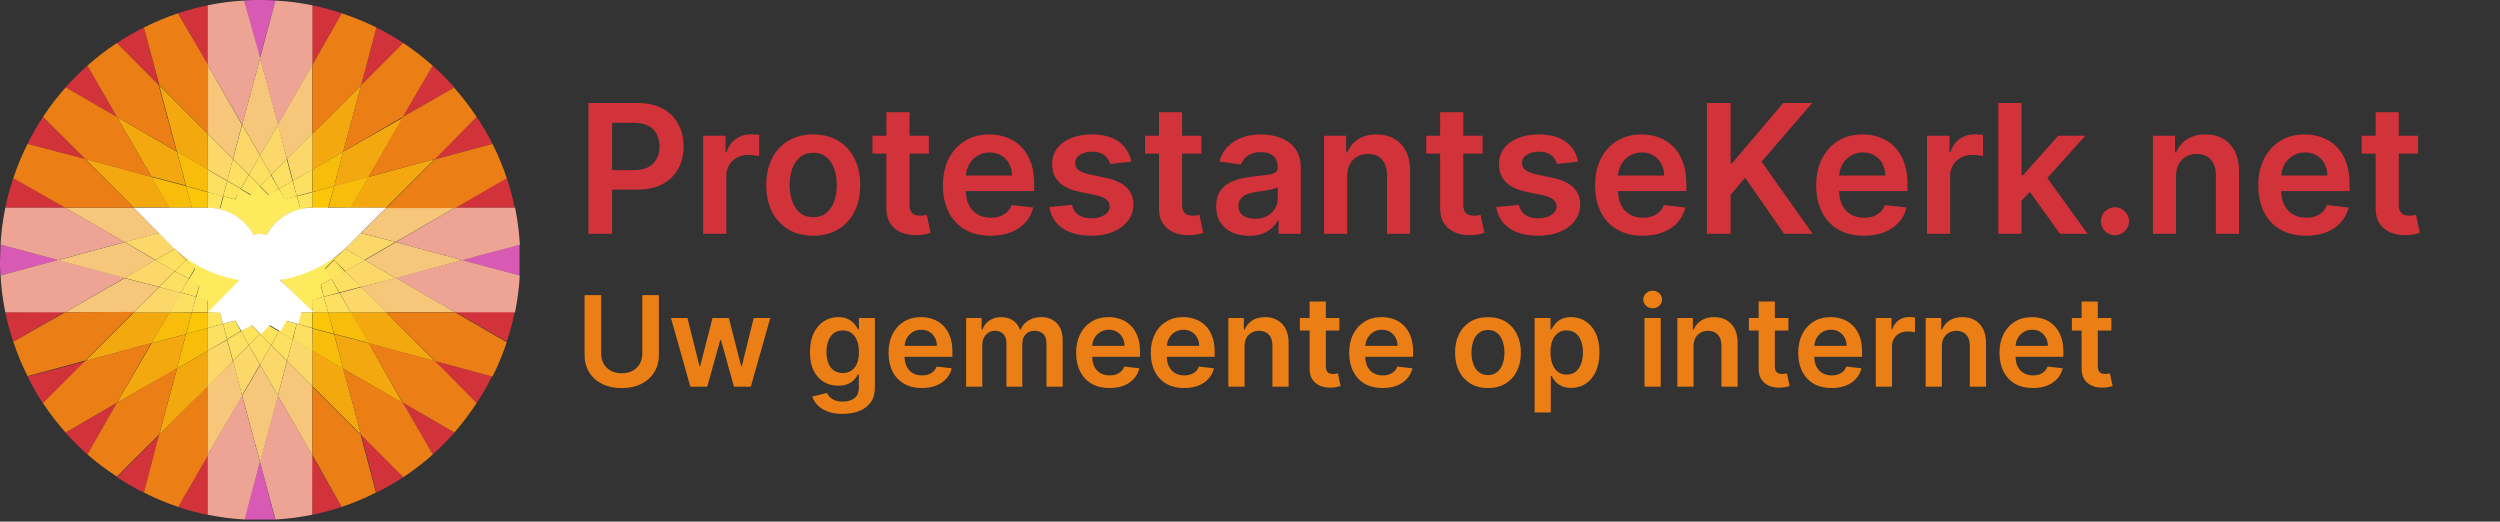 <svg width="278" height="58" viewBox="0 0 278 58" fill="none" xmlns="http://www.w3.org/2000/svg">
<rect x="0" y="0" width="278" height="58" fill="#333333" stroke="none"/>
<path d="M23.1 7.23V0.59C21.977 0.82 20.868 1.118 19.78 1.48L23.1 7.23ZM34.73 57.24C35.836 57.015 36.928 56.724 38 56.37L34.68 50.62L34.73 57.24ZM41.86 54.77C42.894 54.258 43.895 53.683 44.86 53.05L40.16 48.37L41.86 54.77ZM16 3.06C14.967 3.573 13.965 4.147 13 4.78L17.69 9.47L16 3.06ZM48.11 50.53C48.968 49.769 49.779 48.958 50.54 48.1L44.8 44.78L48.11 50.53ZM9.72 7.3C8.863 8.061 8.051 8.873 7.29 9.73L13 13L9.72 7.3ZM53 44.83C53.633 43.866 54.208 42.864 54.72 41.83L48.31 40.14L53 44.83ZM4.78 13C4.147 13.965 3.573 14.966 3.06 16L9.47 17.72L4.78 13ZM56.35 38C56.713 36.912 57.01 35.803 57.24 34.68H50.6L56.35 38ZM1.48 19.78C1.117 20.868 0.82 21.977 0.59 23.1H7.23L1.48 19.78ZM0.59 34.73C0.821 35.837 1.118 36.929 1.48 38L7.23 34.68L0.59 34.73ZM57.24 23.1C57.01 21.977 56.712 20.868 56.35 19.78L50.6 23.1H57.24ZM3.06 41.86C3.574 42.893 4.148 43.895 4.78 44.86L9.47 40.17L3.06 41.86ZM54.77 16C54.241 14.965 53.65 13.963 53 13L48.31 17.72L54.77 16ZM7.29 48.11C8.051 48.967 8.863 49.779 9.72 50.54L13 44.8L7.29 48.11ZM50.53 9.72C49.769 8.863 48.957 8.051 48.1 7.29L44.78 13L50.53 9.72ZM16 54.77L17.72 48.37L13 53.06C13.965 53.693 14.966 54.267 16 54.78M41.86 3.06L40.16 9.47L44.85 4.78C43.885 4.147 42.883 3.573 41.85 3.06M23.1 57.24V50.6L19.78 56.37C20.868 56.733 21.976 57.03 23.1 57.26M34.73 0.59V7.23L38 1.48C36.929 1.119 35.837 0.822 34.73 0.59Z" fill="#D2323A"/>
<path d="M34.73 42.94L40.16 48.37L38.16 40.97L34.73 38.97V42.94ZM19.67 16.87L23.1 18.87V14.87L17.69 9.47L19.67 16.87Z" fill="#F2A80E"/>
<path d="M38.16 41L44.79 44.83L41 38.16L37.17 37.16L38.16 41ZM16.87 19.67L9.47 17.67L14.88 23.08H18.88L16.87 19.67ZM19.67 16.87L13 13L16.83 19.63L20.66 20.63L19.67 16.87Z" fill="#F2A80E"/>
<path d="M42.94 34.73H38.94L40.94 38.16L48.34 40.16L42.94 34.73ZM42.94 23.1L48.36 17.68L40.96 19.68L38.96 23.11L42.94 23.1ZM16.87 38.16L13 44.79L19.67 41L20.67 37.17L16.87 38.16ZM14.89 34.73L9.47 40.15L16.87 38.15L18.87 34.72L14.89 34.73Z" fill="#F2A80E"/>
<path d="M38.16 16.87L37.16 20.7L40.99 19.7L44.82 13.07L38.16 16.87Z" fill="#F2A80E"/>
<path d="M34.73 14.88V18.88L38.16 16.88L40.16 9.48L34.73 14.88ZM17.69 48.37L23.11 43V39L19.68 41L17.69 48.37Z" fill="#F2A80E"/>
<path d="M34.73 39L38.16 41L37.16 37.17L34.75 36.53L34.73 39ZM20.7 20.7L23.11 21.35V18.85L19.68 16.85L20.7 20.7ZM39 34.73H36.49L37.16 37.13L40.99 38.13L39 34.73ZM18.85 23.1H21.34L20.69 20.69L16.86 19.69L18.85 23.1ZM18.85 34.73L16.85 38.16L20.68 37.16L21.33 34.75L18.85 34.73ZM39 23.1L41 19.67L37.17 20.67L36.53 23.08L39 23.1ZM19.67 41L23.1 39V36.49L20.69 37.13L19.67 41ZM38.16 16.87L34.73 18.87V21.37L37.16 20.69L38.16 16.87Z" fill="#F8BC0A"/>
<path d="M34.73 34.73V36.49L37.14 37.13L36.5 34.72L34.73 34.73ZM21.34 23.1H23.1V21.37L20.69 20.72L21.34 23.1ZM20.7 37.13L23.11 36.49V34.73H21.34L20.7 37.13ZM37.16 20.69L34.73 21.37V23.13H36.49L37.16 20.69Z" fill="#FBC508"/>
<path d="M27.16 57.77H30.6L28.91 51.37L27.16 57.77ZM57.77 27.2L51.36 28.92L57.77 30.64V27.2ZM0 28.91C0 29.49 0 30.06 0.05 30.63L6.46 28.91L0.06 27.2C0.06 27.77 0.01 28.34 0.01 28.92M27.16 0.06L28.88 6.47L30.63 0.06C30.063 0.02 29.49 0 28.91 0C28.33 0 27.76 0 27.19 0.05" fill="#D95AB4"/>
<path d="M28.91 51.37L30.63 57.77C32.004 57.691 33.371 57.514 34.72 57.24V50.6L30.9 44L28.91 51.37ZM44 30.9L50.63 34.73H57.27C57.543 33.381 57.72 32.014 57.8 30.64L51.39 28.92L44 30.9Z" fill="#EDA495"/>
<path d="M57.24 23.1H50.6L44 26.93L51.4 28.93L57.81 27.21C57.731 25.832 57.554 24.462 57.28 23.11M7.23 23.1H0.59C0.316 24.452 0.139 25.822 0.06 27.2L6.46 28.92L13.86 26.92L7.23 23.1Z" fill="#EDA495"/>
<path d="M0.06 30.63C0.139 32.008 0.316 33.378 0.59 34.73H7.23L13.86 30.9L6.46 28.9L0.06 30.63ZM23.1 50.6V57.24C24.452 57.514 25.822 57.691 27.2 57.77L28.91 51.37L26.91 43.97L23.1 50.6ZM23.1 0.59V7.23L26.93 13.86L28.93 6.46L27.16 0.06C25.782 0.138 24.412 0.315 23.06 0.59" fill="#EDA495"/>
<path d="M28.91 6.46L30.91 13.86L34.74 7.23V0.59C33.385 0.315 32.011 0.138 30.63 0.06L28.91 6.46Z" fill="#EDA495"/>
<path d="M30.9 44L34.73 50.63V42.94L31.93 40.14L30.9 44ZM40.16 31.92L42.96 34.72H50.62L44 30.89L40.16 31.92Z" fill="#F6C67A"/>
<path d="M44 26.93L40.57 28.93L44 30.93L51.4 28.93L44 26.93ZM42.94 23.1L40.16 25.91L43.99 26.91L50.62 23.08L42.94 23.1ZM14.89 23.1H7.23L13.86 26.93L17.69 25.93L14.89 23.1ZM13.86 26.93L6.46 28.93L13.86 30.93L17.29 28.93L13.86 26.93Z" fill="#F6C67A"/>
<path d="M7.23 34.73H14.89L17.69 31.93L13.86 30.93L7.23 34.73ZM26.93 44L28.93 51.4L30.93 44L28.93 40.57L26.93 44ZM23.1 42.94V50.6L26.93 44L25.93 40.17L23.1 42.94ZM23.1 14.88L25.9 17.68L26.9 13.85L23.1 7.23V14.88ZM26.93 13.86L28.93 17.29L30.93 13.86L28.93 6.46L26.93 13.86Z" fill="#F6C67A"/>
<path d="M31.92 17.69L34.72 14.89V7.23L30.89 13.86L31.92 17.69Z" fill="#F6C67A"/>
<path d="M31.92 40.14L34.72 42.94V38.94L32.56 37.69L31.92 40.14ZM39 34.73H43L40.18 31.92L37.77 32.57L39 34.73ZM38.36 27.66L40.53 28.91L43.96 26.91L40.13 25.91M40.54 28.91L38.38 30.15L40.16 31.92L43.99 30.92L40.54 28.91ZM17.69 25.91L13.86 26.91L17.3 28.91L19.47 27.66M17.29 28.91L13.86 30.91L17.69 31.91L19.45 30.15L17.29 28.91ZM14.89 34.73H18.89L20.14 32.57L17.73 31.92L14.89 34.73ZM28.91 40.54L30.91 43.97L31.91 40.14L30.16 38.37L28.91 40.54ZM25.91 40.14L26.91 43.97L28.91 40.54L27.67 38.37L25.91 40.14ZM23.1 39V43L25.9 40.2L25.25 37.79L23.1 39ZM23.1 18.85L25.26 20.1L25.91 17.69L23.11 14.89L23.1 18.85ZM25.91 17.69L27.67 19.45L28.92 17.29L26.92 13.86L25.91 17.69Z" fill="#FCD76A"/>
<path d="M28.91 17.29L30.16 19.45L31.92 17.69L30.92 13.86L28.91 17.29ZM32.57 20.1L34.73 18.85V14.85L31.93 17.65L32.57 20.1Z" fill="#FCD76A"/>
<path d="M32.57 37.73L34.73 39V36.49L33 36L32.57 37.73ZM36.49 34.73H39L37.75 32.57L36 33L36.49 34.73ZM38.38 30.16L36.85 31L37.73 32.53L40.16 31.88L38.38 30.16ZM38.38 27.67L37.16 28.91L38.41 30.16L40.57 28.91L38.38 27.67ZM19.45 27.67L17.29 28.92L19.45 30.17L20.7 28.92L19.45 27.67Z" fill="#FDE061"/>
<path d="M19.45 30.16L17.69 31.92L20.1 32.57L21 31L19.45 30.16Z" fill="#FDE061"/>
<path d="M18.85 34.73H21.34L21.8 33L20.1 32.54L18.85 34.73ZM30.16 38.37L31.92 40.13L32.56 37.72L31 36.84L30.16 38.37ZM27.67 38.37L28.92 40.53L30.16 38.37L28.91 37.12L27.67 38.37ZM25.26 37.73L25.91 40.14L27.67 38.37L26.79 36.84L25.26 37.73ZM23.1 36.49V39L25.26 37.75L24.8 36L23.1 36.49ZM23.1 21.37L24.8 21.83L25.26 20.13L23.1 18.88V21.37ZM25.26 20.09L26.78 20.97L27.66 19.45L25.9 17.69L25.26 20.09ZM27.67 19.45L28.92 20.7L30.16 19.45L28.91 17.29L27.67 19.45ZM30.16 19.45L31 21L32.53 20.12L31.89 17.71L30.16 19.45ZM33 21.8L34.7 21.34V18.85L32.56 20.1L33 21.8Z" fill="#FDE061"/>
<path d="M34.73 34.73H36.49L36 33L34.7 33.34L34.73 34.73ZM33 36L34.7 36.46V34.72H33.38L33 36ZM23.1 34.73V36.49L24.8 36L24.45 34.69L23.1 34.73ZM21.8 33L21.34 34.7H23.1V33.37L21.8 33ZM36 33L37.7 32.54L36.85 31L35.68 31.68L36 33Z" fill="#FEE45D"/>
<path d="M37.16 28.91L36.16 29.91L36.84 31.08L38.37 30.2L37.16 28.91Z" fill="#FEE45D"/>
<path d="M38.37 27.66C37.937 28.058 37.479 28.428 37 28.77L37.15 28.92L38.4 27.67L38.37 27.66ZM20.84 28.77C20.357 28.429 19.896 28.059 19.46 27.66L20.71 28.91L20.84 28.77ZM20.7 28.91L19.45 30.16L21 31L21.67 29.83L20.7 28.91ZM21.8 33L22.16 31.7L21 31L20.12 32.53L21.8 33ZM31 36.85L32.53 37.73L33 36L31.69 35.65L31 36.85ZM28.91 37.13L30.16 38.37L31 36.84L29.83 36.16L28.91 37.13Z" fill="#FEE45D"/>
<path d="M26.79 36.85L27.67 38.37L28.92 37.12L27.92 36.12L26.79 36.85ZM24.8 36L25.26 37.7L26.79 36.82L26.16 35.65L24.8 36ZM24.8 21.8L23.1 21.37V23.13H24.46L24.8 21.8ZM26.79 21L25.27 20.12L24.81 21.82L26.12 22.17L26.79 21Z" fill="#FEE45D"/>
<path d="M28.91 20.7L27.66 19.45L26.78 21L27.95 21.68L28.91 20.7ZM31 21L30.12 19.47L28.91 20.7L29.91 21.7L31 21ZM33 21.8L32.54 20.1L31 21L31.68 22.17L33 21.8ZM34.73 23.1V21.37L33.03 21.83L33.38 23.14L34.73 23.1Z" fill="#FEE45D"/>
<path d="M31.16 31.15L34.74 34.73V33.37L36 33L35.65 31.69L36.87 31L36.16 29.84L37.16 28.84L37 28.72M33.37 23.1L33 21.79L31.69 22.14L31 21L29.83 21.68L28.83 20.68L27.83 21.68L26.69 21L26.16 22.18L24.85 21.83L24.5 23.14H23.1C24.137 23.141 25.156 23.42 26.049 23.947C26.942 24.475 27.678 25.232 28.18 26.14C28.659 26.017 29.161 26.017 29.64 26.14C30.142 25.232 30.878 24.475 31.771 23.947C32.664 23.42 33.682 23.141 34.72 23.14L33.37 23.1ZM20.84 28.76L20.69 28.91L21.69 29.91L21 31.08L22.17 31.76L21.82 33.07L23.13 33.42V34.77L26.71 31.19" fill="#FEEB5D"/>
<path d="M34.73 50.6L38 56.37C39.307 55.929 40.58 55.394 41.81 54.77L40.11 48.37L34.74 43L34.73 50.6ZM16 3.06L17.72 9.47L23.14 14.89V7.23L19.78 1.48C18.484 1.917 17.221 2.445 16 3.06ZM9.72 7.3L13 13L19.63 16.83L17.63 9.43L13 4.78C11.848 5.541 10.752 6.383 9.72 7.3ZM40.16 48.37L44.85 53.06C46.002 52.3 47.099 51.458 48.13 50.54L44.81 44.8L38.16 41L40.16 48.37ZM9.47 17.69L3.06 16C2.442 17.23 1.914 18.504 1.48 19.81L7.23 23.1H14.89L9.47 17.69ZM13 13L7.3 9.72C6.383 10.752 5.541 11.848 4.78 13L9.47 17.69L16.87 19.69L13 13ZM50.6 34.73H42.94L48.36 40.15L54.77 41.87C55.387 40.639 55.915 39.366 56.35 38.06L50.6 34.73Z" fill="#EB7F16"/>
<path d="M48.36 40.14L40.96 38.14L44.79 44.77L50.53 48.09C51.429 47.059 52.254 45.967 53 44.82L48.36 40.14ZM7.23 34.73L1.48 38C1.914 39.31 2.442 40.586 3.06 41.82L9.47 40.1L14.89 34.68L7.23 34.73ZM9.47 40.14L4.78 44.83C5.542 45.978 6.384 47.071 7.3 48.1L13 44.78L16.83 38.15L9.47 40.14ZM54.77 16L48.36 17.72L42.94 23.14H50.6L56.35 19.82C55.916 18.51 55.388 17.234 54.77 16ZM50.53 9.72L44.79 13L41 19.67L48.4 17.67L53 13C52.238 11.852 51.396 10.759 50.48 9.73M17.69 48.37L16 54.77C17.23 55.394 18.503 55.929 19.81 56.37L23.13 50.62V42.94L17.69 48.37ZM13 44.79L9.72 50.53C10.754 51.43 11.85 52.255 13 53L17.7 48.32L19.7 40.92L13 44.79ZM40.16 9.47L41.86 3.06C40.614 2.44 39.323 1.912 38 1.48L34.73 7.23V14.89L40.16 9.47ZM40.16 9.47L38.16 16.87L44.79 13L48.11 7.3C47.081 6.383 45.989 5.541 44.84 4.78L40.16 9.47Z" fill="#EB7F16"/>
<path d="M42.94 23.1H34.73C33.693 23.101 32.674 23.38 31.781 23.907C30.887 24.435 30.152 25.192 29.65 26.1C29.171 25.977 28.669 25.977 28.19 26.1C27.688 25.192 26.952 24.435 26.059 23.907C25.166 23.38 24.148 23.101 23.11 23.1H14.88L19 27.27C21.076 29.328 23.744 30.685 26.63 31.15L23.1 34.73H24.45L24.8 36L26.16 35.64L26.84 36.81L28 36.17L29 37.17L30 36.17L31.17 36.85L31.85 35.68L33.16 36.03L33.51 34.72H34.86L31.15 31.14C34.036 30.675 36.704 29.318 38.78 27.26L42.94 23.1Z" fill="white"/>
<path d="M65.435 26V11.454H70.889C72.007 11.454 72.944 11.663 73.702 12.079C74.464 12.496 75.039 13.069 75.428 13.798C75.82 14.523 76.017 15.347 76.017 16.27C76.017 17.203 75.82 18.031 75.428 18.756C75.035 19.48 74.454 20.051 73.688 20.467C72.921 20.879 71.976 21.085 70.854 21.085H67.239V18.919H70.499C71.152 18.919 71.687 18.805 72.104 18.578C72.52 18.351 72.828 18.038 73.027 17.641C73.231 17.243 73.332 16.786 73.332 16.27C73.332 15.754 73.231 15.299 73.027 14.906C72.828 14.513 72.518 14.208 72.097 13.99C71.68 13.768 71.142 13.656 70.484 13.656H68.07V26H65.435ZM78.192 26V15.091H80.685V16.909H80.799C80.998 16.279 81.338 15.794 81.821 15.453C82.309 15.107 82.865 14.935 83.49 14.935C83.632 14.935 83.791 14.942 83.966 14.956C84.146 14.965 84.295 14.982 84.414 15.006V17.371C84.305 17.333 84.132 17.3 83.895 17.271C83.663 17.238 83.438 17.222 83.221 17.222C82.752 17.222 82.33 17.323 81.956 17.527C81.587 17.726 81.296 18.003 81.083 18.358C80.87 18.713 80.763 19.123 80.763 19.587V26H78.192ZM90.431 26.213C89.366 26.213 88.442 25.979 87.661 25.51C86.88 25.041 86.274 24.385 85.843 23.543C85.417 22.7 85.204 21.715 85.204 20.588C85.204 19.461 85.417 18.474 85.843 17.626C86.274 16.779 86.88 16.121 87.661 15.652C88.442 15.183 89.366 14.949 90.431 14.949C91.496 14.949 92.42 15.183 93.201 15.652C93.982 16.121 94.586 16.779 95.012 17.626C95.443 18.474 95.658 19.461 95.658 20.588C95.658 21.715 95.443 22.7 95.012 23.543C94.586 24.385 93.982 25.041 93.201 25.51C92.42 25.979 91.496 26.213 90.431 26.213ZM90.445 24.153C91.023 24.153 91.506 23.995 91.894 23.678C92.282 23.356 92.571 22.925 92.761 22.385C92.955 21.845 93.052 21.244 93.052 20.581C93.052 19.913 92.955 19.31 92.761 18.77C92.571 18.225 92.282 17.792 91.894 17.47C91.506 17.148 91.023 16.987 90.445 16.987C89.853 16.987 89.361 17.148 88.968 17.47C88.58 17.792 88.289 18.225 88.094 18.77C87.905 19.31 87.81 19.913 87.81 20.581C87.81 21.244 87.905 21.845 88.094 22.385C88.289 22.925 88.58 23.356 88.968 23.678C89.361 23.995 89.853 24.153 90.445 24.153ZM103.288 15.091V17.079H97.017V15.091H103.288ZM98.565 12.477H101.136V22.719C101.136 23.064 101.188 23.329 101.292 23.514C101.401 23.694 101.543 23.817 101.718 23.884C101.894 23.95 102.088 23.983 102.301 23.983C102.462 23.983 102.609 23.971 102.741 23.947C102.878 23.924 102.983 23.902 103.054 23.884L103.487 25.893C103.35 25.941 103.153 25.993 102.897 26.05C102.646 26.107 102.339 26.14 101.974 26.149C101.33 26.168 100.75 26.071 100.234 25.858C99.718 25.64 99.308 25.304 99.005 24.849C98.707 24.395 98.56 23.827 98.565 23.145V12.477ZM110.151 26.213C109.057 26.213 108.112 25.986 107.317 25.531C106.526 25.072 105.918 24.423 105.491 23.585C105.065 22.742 104.852 21.75 104.852 20.609C104.852 19.487 105.065 18.502 105.491 17.655C105.922 16.803 106.524 16.14 107.295 15.666C108.067 15.188 108.974 14.949 110.016 14.949C110.688 14.949 111.322 15.058 111.919 15.276C112.52 15.489 113.051 15.82 113.51 16.27C113.974 16.72 114.339 17.293 114.604 17.989C114.869 18.68 115.001 19.504 115.001 20.46V21.249H106.06V19.516H112.537C112.532 19.023 112.426 18.585 112.217 18.202C112.009 17.813 111.718 17.508 111.344 17.285C110.974 17.063 110.544 16.952 110.051 16.952C109.526 16.952 109.064 17.079 108.666 17.335C108.268 17.586 107.958 17.918 107.736 18.329C107.518 18.737 107.407 19.184 107.402 19.672V21.185C107.402 21.819 107.518 22.364 107.75 22.818C107.982 23.268 108.306 23.614 108.723 23.855C109.14 24.092 109.627 24.21 110.186 24.21C110.56 24.21 110.899 24.158 111.202 24.054C111.505 23.945 111.768 23.787 111.99 23.578C112.213 23.37 112.381 23.112 112.494 22.804L114.895 23.074C114.743 23.708 114.455 24.262 114.028 24.736C113.607 25.204 113.067 25.569 112.409 25.829C111.751 26.085 110.998 26.213 110.151 26.213ZM125.799 17.974L123.455 18.23C123.389 17.993 123.273 17.771 123.107 17.562C122.946 17.354 122.728 17.186 122.453 17.058C122.179 16.93 121.843 16.866 121.445 16.866C120.91 16.866 120.46 16.983 120.096 17.215C119.736 17.447 119.558 17.747 119.563 18.116C119.558 18.434 119.674 18.692 119.911 18.891C120.152 19.09 120.55 19.253 121.104 19.381L122.965 19.778C123.997 20.001 124.764 20.354 125.266 20.837C125.773 21.32 126.028 21.952 126.033 22.733C126.028 23.419 125.827 24.026 125.429 24.551C125.036 25.072 124.489 25.479 123.789 25.773C123.088 26.066 122.283 26.213 121.374 26.213C120.039 26.213 118.964 25.934 118.15 25.375C117.335 24.812 116.85 24.028 116.694 23.024L119.201 22.783C119.314 23.275 119.556 23.647 119.925 23.898C120.294 24.149 120.775 24.274 121.367 24.274C121.978 24.274 122.468 24.149 122.837 23.898C123.211 23.647 123.398 23.337 123.398 22.967C123.398 22.655 123.277 22.397 123.036 22.193C122.799 21.99 122.43 21.833 121.928 21.724L120.067 21.334C119.021 21.116 118.247 20.749 117.745 20.233C117.243 19.712 116.994 19.054 116.999 18.259C116.994 17.586 117.176 17.004 117.546 16.511C117.92 16.014 118.438 15.631 119.101 15.361C119.769 15.086 120.538 14.949 121.409 14.949C122.688 14.949 123.694 15.221 124.428 15.766C125.167 16.31 125.623 17.046 125.799 17.974ZM133.6 15.091V17.079H127.329V15.091H133.6ZM128.877 12.477H131.449V22.719C131.449 23.064 131.501 23.329 131.605 23.514C131.714 23.694 131.856 23.817 132.031 23.884C132.206 23.95 132.4 23.983 132.613 23.983C132.774 23.983 132.921 23.971 133.054 23.947C133.191 23.924 133.295 23.902 133.366 23.884L133.799 25.893C133.662 25.941 133.466 25.993 133.21 26.05C132.959 26.107 132.651 26.14 132.287 26.149C131.643 26.168 131.063 26.071 130.547 25.858C130.03 25.64 129.621 25.304 129.318 24.849C129.02 24.395 128.873 23.827 128.877 23.145V12.477ZM138.89 26.22C138.199 26.22 137.576 26.097 137.022 25.851C136.473 25.6 136.037 25.231 135.715 24.743C135.398 24.255 135.239 23.654 135.239 22.939C135.239 22.323 135.353 21.814 135.58 21.412C135.808 21.009 136.118 20.688 136.511 20.446C136.904 20.204 137.346 20.022 137.839 19.899C138.336 19.771 138.85 19.679 139.38 19.622C140.019 19.556 140.538 19.497 140.935 19.445C141.333 19.388 141.622 19.303 141.802 19.189C141.987 19.07 142.079 18.888 142.079 18.642V18.599C142.079 18.064 141.92 17.65 141.603 17.357C141.286 17.063 140.829 16.916 140.232 16.916C139.603 16.916 139.103 17.053 138.734 17.328C138.369 17.603 138.123 17.927 137.995 18.301L135.594 17.96C135.784 17.297 136.096 16.743 136.532 16.298C136.968 15.848 137.5 15.512 138.13 15.29C138.76 15.062 139.456 14.949 140.218 14.949C140.744 14.949 141.267 15.01 141.788 15.133C142.308 15.257 142.784 15.46 143.215 15.744C143.646 16.024 143.992 16.405 144.252 16.888C144.517 17.371 144.65 17.974 144.65 18.699V26H142.178V24.501H142.093C141.937 24.805 141.717 25.088 141.433 25.354C141.153 25.614 140.8 25.825 140.374 25.986C139.953 26.142 139.458 26.22 138.89 26.22ZM139.558 24.331C140.074 24.331 140.521 24.229 140.9 24.026C141.279 23.817 141.57 23.543 141.773 23.202C141.982 22.861 142.086 22.489 142.086 22.087V20.801C142.005 20.867 141.868 20.929 141.674 20.986C141.485 21.043 141.272 21.092 141.035 21.135C140.798 21.178 140.564 21.215 140.332 21.249C140.1 21.282 139.898 21.31 139.728 21.334C139.344 21.386 139.001 21.471 138.698 21.59C138.395 21.708 138.156 21.874 137.981 22.087C137.806 22.295 137.718 22.565 137.718 22.896C137.718 23.37 137.891 23.727 138.237 23.969C138.582 24.21 139.022 24.331 139.558 24.331ZM149.806 19.608V26H147.235V15.091H149.692V16.945H149.82C150.071 16.334 150.471 15.848 151.021 15.489C151.575 15.129 152.259 14.949 153.073 14.949C153.826 14.949 154.482 15.11 155.04 15.432C155.604 15.754 156.04 16.22 156.347 16.831C156.66 17.442 156.814 18.183 156.809 19.054V26H154.238V19.452C154.238 18.723 154.049 18.152 153.67 17.74C153.296 17.328 152.777 17.122 152.114 17.122C151.665 17.122 151.264 17.222 150.914 17.421C150.568 17.615 150.296 17.896 150.097 18.266C149.903 18.635 149.806 19.082 149.806 19.608ZM164.87 15.091V17.079H158.599V15.091H164.87ZM160.147 12.477H162.718V22.719C162.718 23.064 162.77 23.329 162.874 23.514C162.983 23.694 163.125 23.817 163.3 23.884C163.476 23.95 163.67 23.983 163.883 23.983C164.044 23.983 164.191 23.971 164.323 23.947C164.46 23.924 164.565 23.902 164.636 23.884L165.069 25.893C164.932 25.941 164.735 25.993 164.479 26.05C164.228 26.107 163.921 26.14 163.556 26.149C162.912 26.168 162.332 26.071 161.816 25.858C161.3 25.64 160.89 25.304 160.587 24.849C160.289 24.395 160.142 23.827 160.147 23.145V12.477ZM175.486 17.974L173.142 18.23C173.076 17.993 172.96 17.771 172.794 17.562C172.633 17.354 172.416 17.186 172.141 17.058C171.866 16.93 171.53 16.866 171.132 16.866C170.597 16.866 170.148 16.983 169.783 17.215C169.423 17.447 169.246 17.747 169.25 18.116C169.246 18.434 169.362 18.692 169.598 18.891C169.84 19.09 170.238 19.253 170.792 19.381L172.652 19.778C173.685 20.001 174.452 20.354 174.953 20.837C175.46 21.32 175.716 21.952 175.721 22.733C175.716 23.419 175.515 24.026 175.117 24.551C174.724 25.072 174.177 25.479 173.476 25.773C172.775 26.066 171.971 26.213 171.061 26.213C169.726 26.213 168.651 25.934 167.837 25.375C167.023 24.812 166.537 24.028 166.381 23.024L168.888 22.783C169.002 23.275 169.243 23.647 169.613 23.898C169.982 24.149 170.462 24.274 171.054 24.274C171.665 24.274 172.155 24.149 172.525 23.898C172.899 23.647 173.086 23.337 173.086 22.967C173.086 22.655 172.965 22.397 172.723 22.193C172.487 21.99 172.117 21.833 171.615 21.724L169.755 21.334C168.708 21.116 167.934 20.749 167.432 20.233C166.93 19.712 166.682 19.054 166.686 18.259C166.682 17.586 166.864 17.004 167.233 16.511C167.607 16.014 168.126 15.631 168.789 15.361C169.456 15.086 170.226 14.949 171.097 14.949C172.375 14.949 173.382 15.221 174.115 15.766C174.854 16.31 175.311 17.046 175.486 17.974ZM182.67 26.213C181.576 26.213 180.632 25.986 179.836 25.531C179.046 25.072 178.437 24.423 178.011 23.585C177.585 22.742 177.372 21.75 177.372 20.609C177.372 19.487 177.585 18.502 178.011 17.655C178.442 16.803 179.043 16.14 179.815 15.666C180.587 15.188 181.493 14.949 182.535 14.949C183.208 14.949 183.842 15.058 184.439 15.276C185.04 15.489 185.57 15.82 186.029 16.27C186.493 16.72 186.858 17.293 187.123 17.989C187.388 18.68 187.521 19.504 187.521 20.46V21.249H178.579V19.516H185.056C185.052 19.023 184.945 18.585 184.737 18.202C184.529 17.813 184.237 17.508 183.863 17.285C183.494 17.063 183.063 16.952 182.571 16.952C182.045 16.952 181.583 17.079 181.186 17.335C180.788 17.586 180.478 17.918 180.255 18.329C180.038 18.737 179.926 19.184 179.922 19.672V21.185C179.922 21.819 180.038 22.364 180.27 22.818C180.502 23.268 180.826 23.614 181.243 23.855C181.659 24.092 182.147 24.21 182.706 24.21C183.08 24.21 183.418 24.158 183.721 24.054C184.024 23.945 184.287 23.787 184.51 23.578C184.732 23.37 184.9 23.112 185.014 22.804L187.414 23.074C187.263 23.708 186.974 24.262 186.548 24.736C186.127 25.204 185.587 25.569 184.929 25.829C184.27 26.085 183.518 26.213 182.67 26.213ZM189.81 26V11.454H192.445V18.138H192.622L198.297 11.454H201.514L195.889 17.982L201.564 26H198.396L194.057 19.764L192.445 21.668V26H189.81ZM207.26 26.213C206.166 26.213 205.222 25.986 204.426 25.531C203.635 25.072 203.027 24.423 202.601 23.585C202.175 22.742 201.962 21.75 201.962 20.609C201.962 19.487 202.175 18.502 202.601 17.655C203.032 16.803 203.633 16.14 204.405 15.666C205.177 15.188 206.083 14.949 207.125 14.949C207.797 14.949 208.432 15.058 209.028 15.276C209.63 15.489 210.16 15.82 210.619 16.27C211.083 16.72 211.448 17.293 211.713 17.989C211.978 18.68 212.111 19.504 212.111 20.46V21.249H203.169V19.516H209.646C209.642 19.023 209.535 18.585 209.327 18.202C209.118 17.813 208.827 17.508 208.453 17.285C208.084 17.063 207.653 16.952 207.161 16.952C206.635 16.952 206.173 17.079 205.776 17.335C205.378 17.586 205.068 17.918 204.845 18.329C204.627 18.737 204.516 19.184 204.511 19.672V21.185C204.511 21.819 204.627 22.364 204.859 22.818C205.091 23.268 205.416 23.614 205.832 23.855C206.249 24.092 206.737 24.21 207.295 24.21C207.67 24.21 208.008 24.158 208.311 24.054C208.614 23.945 208.877 23.787 209.099 23.578C209.322 23.37 209.49 23.112 209.604 22.804L212.004 23.074C211.853 23.708 211.564 24.262 211.138 24.736C210.716 25.204 210.177 25.569 209.518 25.829C208.86 26.085 208.107 26.213 207.26 26.213ZM214.286 26V15.091H216.779V16.909H216.892C217.091 16.279 217.432 15.794 217.915 15.453C218.403 15.107 218.959 14.935 219.584 14.935C219.726 14.935 219.885 14.942 220.06 14.956C220.24 14.965 220.389 14.982 220.507 15.006V17.371C220.399 17.333 220.226 17.3 219.989 17.271C219.757 17.238 219.532 17.222 219.314 17.222C218.846 17.222 218.424 17.323 218.05 17.527C217.681 17.726 217.39 18.003 217.176 18.358C216.963 18.713 216.857 19.123 216.857 19.587V26H214.286ZM224.559 22.577L224.552 19.473H224.964L228.885 15.091H231.889L227.066 20.46H226.534L224.559 22.577ZM222.216 26V11.454H224.787V26H222.216ZM229.062 26L225.511 21.035L227.244 19.224L232.137 26H229.062ZM235.186 26.156C234.755 26.156 234.386 26.005 234.078 25.702C233.77 25.399 233.619 25.029 233.624 24.594C233.619 24.168 233.77 23.803 234.078 23.5C234.386 23.197 234.755 23.046 235.186 23.046C235.603 23.046 235.965 23.197 236.273 23.5C236.585 23.803 236.744 24.168 236.749 24.594C236.744 24.883 236.668 25.145 236.521 25.382C236.379 25.619 236.19 25.808 235.953 25.95C235.721 26.088 235.465 26.156 235.186 26.156ZM241.974 19.608V26H239.403V15.091H241.86V16.945H241.988C242.239 16.334 242.639 15.848 243.189 15.489C243.743 15.129 244.427 14.949 245.241 14.949C245.994 14.949 246.65 15.11 247.208 15.432C247.772 15.754 248.208 16.22 248.515 16.831C248.828 17.442 248.982 18.183 248.977 19.054V26H246.406V19.452C246.406 18.723 246.217 18.152 245.838 17.74C245.464 17.328 244.945 17.122 244.282 17.122C243.833 17.122 243.432 17.222 243.082 17.421C242.736 17.615 242.464 17.896 242.265 18.266C242.071 18.635 241.974 19.082 241.974 19.608ZM256.42 26.213C255.326 26.213 254.382 25.986 253.586 25.531C252.796 25.072 252.187 24.423 251.761 23.585C251.335 22.742 251.122 21.75 251.122 20.609C251.122 19.487 251.335 18.502 251.761 17.655C252.192 16.803 252.793 16.14 253.565 15.666C254.337 15.188 255.243 14.949 256.285 14.949C256.958 14.949 257.592 15.058 258.189 15.276C258.79 15.489 259.32 15.82 259.779 16.27C260.243 16.72 260.608 17.293 260.873 17.989C261.138 18.68 261.271 19.504 261.271 20.46V21.249H252.329V19.516H258.806C258.802 19.023 258.695 18.585 258.487 18.202C258.279 17.813 257.987 17.508 257.613 17.285C257.244 17.063 256.813 16.952 256.321 16.952C255.795 16.952 255.333 17.079 254.936 17.335C254.538 17.586 254.228 17.918 254.005 18.329C253.788 18.737 253.676 19.184 253.672 19.672V21.185C253.672 21.819 253.788 22.364 254.02 22.818C254.252 23.268 254.576 23.614 254.993 23.855C255.409 24.092 255.897 24.21 256.456 24.21C256.83 24.21 257.168 24.158 257.471 24.054C257.774 23.945 258.037 23.787 258.26 23.578C258.482 23.37 258.65 23.112 258.764 22.804L261.164 23.074C261.013 23.708 260.724 24.262 260.298 24.736C259.877 25.204 259.337 25.569 258.679 25.829C258.02 26.085 257.268 26.213 256.42 26.213ZM268.893 15.091V17.079H262.622V15.091H268.893ZM264.17 12.477H266.741V22.719C266.741 23.064 266.794 23.329 266.898 23.514C267.007 23.694 267.149 23.817 267.324 23.884C267.499 23.95 267.693 23.983 267.906 23.983C268.067 23.983 268.214 23.971 268.347 23.947C268.484 23.924 268.588 23.902 268.659 23.884L269.092 25.893C268.955 25.941 268.759 25.993 268.503 26.05C268.252 26.107 267.944 26.14 267.58 26.149C266.936 26.168 266.356 26.071 265.839 25.858C265.323 25.64 264.914 25.304 264.611 24.849C264.313 24.395 264.166 23.827 264.17 23.145V12.477Z" fill="#D2323A"/>
<path d="M71.423 32.818H73.267V39.47C73.267 40.199 73.095 40.841 72.75 41.394C72.409 41.948 71.928 42.38 71.308 42.692C70.688 43 69.964 43.154 69.136 43.154C68.304 43.154 67.578 43 66.958 42.692C66.338 42.38 65.858 41.948 65.516 41.394C65.175 40.841 65.004 40.199 65.004 39.47V32.818H66.849V39.316C66.849 39.74 66.942 40.118 67.127 40.45C67.316 40.781 67.581 41.041 67.923 41.23C68.264 41.416 68.668 41.508 69.136 41.508C69.603 41.508 70.007 41.416 70.349 41.23C70.693 41.041 70.959 40.781 71.144 40.45C71.33 40.118 71.423 39.74 71.423 39.316V32.818ZM76.768 43L74.611 35.364H76.445L77.787 40.733H77.857L79.229 35.364H81.044L82.416 40.703H82.491L83.813 35.364H85.653L83.49 43H81.616L80.184 37.84H80.079L78.647 43H76.768ZM93.703 46.023C93.056 46.023 92.501 45.935 92.037 45.759C91.573 45.587 91.2 45.355 90.919 45.063C90.637 44.772 90.441 44.448 90.332 44.094L91.953 43.701C92.026 43.85 92.132 43.998 92.271 44.144C92.41 44.293 92.597 44.415 92.833 44.511C93.071 44.611 93.371 44.66 93.733 44.66C94.243 44.66 94.666 44.536 95 44.288C95.335 44.042 95.502 43.638 95.502 43.075V41.628H95.413C95.32 41.813 95.184 42.004 95.005 42.2C94.83 42.395 94.596 42.559 94.304 42.692C94.016 42.824 93.653 42.891 93.216 42.891C92.629 42.891 92.097 42.753 91.62 42.478C91.146 42.2 90.768 41.785 90.486 41.235C90.208 40.682 90.069 39.989 90.069 39.157C90.069 38.318 90.208 37.611 90.486 37.034C90.768 36.454 91.147 36.015 91.625 35.717C92.102 35.415 92.634 35.264 93.221 35.264C93.668 35.264 94.036 35.34 94.324 35.493C94.616 35.642 94.848 35.823 95.02 36.035C95.193 36.244 95.323 36.441 95.413 36.626H95.512V35.364H97.287V43.124C97.287 43.777 97.132 44.318 96.82 44.745C96.508 45.173 96.082 45.492 95.542 45.705C95.002 45.917 94.389 46.023 93.703 46.023ZM93.718 41.479C94.099 41.479 94.424 41.386 94.692 41.2C94.961 41.015 95.164 40.748 95.304 40.4C95.443 40.052 95.512 39.634 95.512 39.147C95.512 38.666 95.443 38.245 95.304 37.884C95.168 37.523 94.966 37.243 94.697 37.044C94.432 36.842 94.106 36.741 93.718 36.741C93.317 36.741 92.982 36.845 92.713 37.054C92.445 37.263 92.243 37.55 92.107 37.914C91.971 38.275 91.903 38.686 91.903 39.147C91.903 39.614 91.971 40.024 92.107 40.375C92.246 40.723 92.45 40.995 92.718 41.19C92.99 41.383 93.323 41.479 93.718 41.479ZM102.512 43.149C101.747 43.149 101.086 42.99 100.529 42.672C99.975 42.35 99.549 41.896 99.251 41.31C98.953 40.72 98.804 40.025 98.804 39.227C98.804 38.441 98.953 37.752 99.251 37.158C99.553 36.562 99.974 36.098 100.514 35.766C101.054 35.432 101.689 35.264 102.418 35.264C102.889 35.264 103.333 35.34 103.75 35.493C104.171 35.642 104.542 35.874 104.864 36.189C105.189 36.504 105.444 36.905 105.63 37.392C105.815 37.876 105.908 38.453 105.908 39.122V39.674H99.649V38.461H104.183C104.18 38.116 104.105 37.81 103.959 37.541C103.813 37.269 103.609 37.056 103.348 36.9C103.089 36.744 102.788 36.666 102.443 36.666C102.075 36.666 101.752 36.756 101.473 36.935C101.195 37.11 100.978 37.342 100.822 37.631C100.67 37.916 100.592 38.229 100.588 38.57V39.629C100.588 40.073 100.67 40.455 100.832 40.773C100.994 41.088 101.221 41.33 101.513 41.499C101.805 41.664 102.146 41.747 102.537 41.747C102.799 41.747 103.036 41.711 103.248 41.638C103.46 41.562 103.644 41.45 103.8 41.305C103.956 41.159 104.074 40.978 104.153 40.763L105.833 40.952C105.727 41.396 105.525 41.784 105.227 42.115C104.932 42.443 104.554 42.698 104.093 42.881C103.633 43.06 103.106 43.149 102.512 43.149ZM107.431 43V35.364H109.151V36.661H109.24C109.399 36.224 109.663 35.882 110.031 35.637C110.399 35.389 110.838 35.264 111.348 35.264C111.865 35.264 112.301 35.39 112.656 35.642C113.014 35.891 113.266 36.23 113.411 36.661H113.491C113.66 36.237 113.945 35.899 114.346 35.647C114.75 35.392 115.229 35.264 115.783 35.264C116.486 35.264 117.059 35.486 117.503 35.93C117.947 36.374 118.169 37.023 118.169 37.874V43H116.365V38.153C116.365 37.679 116.239 37.332 115.987 37.114C115.735 36.892 115.427 36.781 115.062 36.781C114.628 36.781 114.288 36.916 114.043 37.188C113.801 37.457 113.68 37.806 113.68 38.237V43H111.915V38.078C111.915 37.684 111.796 37.369 111.557 37.133C111.322 36.898 111.013 36.781 110.632 36.781C110.374 36.781 110.138 36.847 109.926 36.979C109.714 37.109 109.545 37.293 109.419 37.531C109.293 37.767 109.23 38.042 109.23 38.356V43H107.431ZM123.376 43.149C122.61 43.149 121.949 42.99 121.392 42.672C120.839 42.35 120.413 41.896 120.114 41.31C119.816 40.72 119.667 40.025 119.667 39.227C119.667 38.441 119.816 37.752 120.114 37.158C120.416 36.562 120.837 36.098 121.377 35.766C121.917 35.432 122.552 35.264 123.281 35.264C123.752 35.264 124.196 35.34 124.614 35.493C125.035 35.642 125.406 35.874 125.727 36.189C126.052 36.504 126.307 36.905 126.493 37.392C126.679 37.876 126.771 38.453 126.771 39.122V39.674H120.512V38.461H125.046C125.043 38.116 124.968 37.81 124.822 37.541C124.677 37.269 124.473 37.056 124.211 36.9C123.952 36.744 123.651 36.666 123.306 36.666C122.938 36.666 122.615 36.756 122.337 36.935C122.058 37.11 121.841 37.342 121.685 37.631C121.533 37.916 121.455 38.229 121.452 38.57V39.629C121.452 40.073 121.533 40.455 121.695 40.773C121.858 41.088 122.085 41.33 122.376 41.499C122.668 41.664 123.009 41.747 123.401 41.747C123.662 41.747 123.899 41.711 124.112 41.638C124.324 41.562 124.508 41.45 124.663 41.305C124.819 41.159 124.937 40.978 125.016 40.763L126.697 40.952C126.591 41.396 126.388 41.784 126.09 42.115C125.795 42.443 125.417 42.698 124.957 42.881C124.496 43.06 123.969 43.149 123.376 43.149ZM131.675 43.149C130.909 43.149 130.248 42.99 129.691 42.672C129.137 42.35 128.711 41.896 128.413 41.31C128.115 40.72 127.966 40.025 127.966 39.227C127.966 38.441 128.115 37.752 128.413 37.158C128.715 36.562 129.136 36.098 129.676 35.766C130.216 35.432 130.851 35.264 131.58 35.264C132.051 35.264 132.495 35.34 132.912 35.493C133.333 35.642 133.705 35.874 134.026 36.189C134.351 36.504 134.606 36.905 134.792 37.392C134.977 37.876 135.07 38.453 135.07 39.122V39.674H128.811V38.461H133.345C133.342 38.116 133.267 37.81 133.121 37.541C132.975 37.269 132.772 37.056 132.51 36.9C132.251 36.744 131.95 36.666 131.605 36.666C131.237 36.666 130.914 36.756 130.635 36.935C130.357 37.11 130.14 37.342 129.984 37.631C129.832 37.916 129.754 38.229 129.751 38.57V39.629C129.751 40.073 129.832 40.455 129.994 40.773C130.157 41.088 130.384 41.33 130.675 41.499C130.967 41.664 131.308 41.747 131.699 41.747C131.961 41.747 132.198 41.711 132.41 41.638C132.622 41.562 132.806 41.45 132.962 41.305C133.118 41.159 133.236 40.978 133.315 40.763L134.996 40.952C134.89 41.396 134.687 41.784 134.389 42.115C134.094 42.443 133.716 42.698 133.256 42.881C132.795 43.06 132.268 43.149 131.675 43.149ZM138.392 38.526V43H136.593V35.364H138.313V36.661H138.402C138.578 36.234 138.858 35.894 139.243 35.642C139.63 35.39 140.109 35.264 140.679 35.264C141.206 35.264 141.665 35.377 142.056 35.602C142.451 35.828 142.756 36.154 142.971 36.582C143.19 37.009 143.298 37.528 143.294 38.138V43H141.495V38.416C141.495 37.906 141.362 37.506 141.097 37.218C140.835 36.93 140.472 36.785 140.008 36.785C139.693 36.785 139.413 36.855 139.168 36.994C138.926 37.13 138.735 37.327 138.596 37.586C138.46 37.844 138.392 38.158 138.392 38.526ZM148.937 35.364V36.756H144.547V35.364H148.937ZM145.631 33.534H147.431V40.703C147.431 40.945 147.467 41.131 147.54 41.26C147.616 41.386 147.716 41.472 147.838 41.519C147.961 41.565 148.097 41.588 148.246 41.588C148.359 41.588 148.462 41.58 148.554 41.563C148.65 41.547 148.723 41.532 148.773 41.519L149.076 42.925C148.98 42.959 148.843 42.995 148.664 43.035C148.488 43.075 148.273 43.098 148.017 43.104C147.567 43.118 147.161 43.05 146.799 42.901C146.438 42.748 146.151 42.513 145.939 42.195C145.73 41.876 145.628 41.479 145.631 41.001V33.534ZM153.741 43.149C152.975 43.149 152.314 42.99 151.757 42.672C151.204 42.35 150.778 41.896 150.48 41.31C150.181 40.72 150.032 40.025 150.032 39.227C150.032 38.441 150.181 37.752 150.48 37.158C150.781 36.562 151.202 36.098 151.742 35.766C152.283 35.432 152.917 35.264 153.646 35.264C154.117 35.264 154.561 35.34 154.979 35.493C155.4 35.642 155.771 35.874 156.093 36.189C156.417 36.504 156.673 36.905 156.858 37.392C157.044 37.876 157.137 38.453 157.137 39.122V39.674H150.877V38.461H155.411C155.408 38.116 155.334 37.81 155.188 37.541C155.042 37.269 154.838 37.056 154.576 36.9C154.318 36.744 154.016 36.666 153.671 36.666C153.303 36.666 152.98 36.756 152.702 36.935C152.423 37.11 152.206 37.342 152.051 37.631C151.898 37.916 151.82 38.229 151.817 38.57V39.629C151.817 40.073 151.898 40.455 152.061 40.773C152.223 41.088 152.45 41.33 152.742 41.499C153.033 41.664 153.375 41.747 153.766 41.747C154.028 41.747 154.265 41.711 154.477 41.638C154.689 41.562 154.873 41.45 155.029 41.305C155.184 41.159 155.302 40.978 155.382 40.763L157.062 40.952C156.956 41.396 156.754 41.784 156.455 42.115C156.16 42.443 155.783 42.698 155.322 42.881C154.861 43.06 154.334 43.149 153.741 43.149ZM165.463 43.149C164.717 43.149 164.071 42.985 163.524 42.657C162.977 42.329 162.553 41.87 162.251 41.28C161.953 40.69 161.804 40.001 161.804 39.212C161.804 38.423 161.953 37.732 162.251 37.139C162.553 36.545 162.977 36.084 163.524 35.756C164.071 35.428 164.717 35.264 165.463 35.264C166.208 35.264 166.855 35.428 167.402 35.756C167.949 36.084 168.371 36.545 168.669 37.139C168.971 37.732 169.122 38.423 169.122 39.212C169.122 40.001 168.971 40.69 168.669 41.28C168.371 41.87 167.949 42.329 167.402 42.657C166.855 42.985 166.208 43.149 165.463 43.149ZM165.473 41.707C165.877 41.707 166.215 41.596 166.487 41.374C166.759 41.149 166.961 40.847 167.093 40.469C167.229 40.092 167.297 39.671 167.297 39.207C167.297 38.739 167.229 38.317 167.093 37.939C166.961 37.558 166.759 37.255 166.487 37.029C166.215 36.804 165.877 36.691 165.473 36.691C165.058 36.691 164.714 36.804 164.439 37.029C164.167 37.255 163.963 37.558 163.827 37.939C163.694 38.317 163.628 38.739 163.628 39.207C163.628 39.671 163.694 40.092 163.827 40.469C163.963 40.847 164.167 41.149 164.439 41.374C164.714 41.596 165.058 41.707 165.473 41.707ZM170.649 45.864V35.364H172.419V36.626H172.524C172.616 36.441 172.747 36.244 172.916 36.035C173.085 35.823 173.314 35.642 173.602 35.493C173.891 35.34 174.259 35.264 174.706 35.264C175.296 35.264 175.828 35.415 176.302 35.717C176.779 36.015 177.157 36.457 177.436 37.044C177.717 37.627 177.858 38.343 177.858 39.192C177.858 40.03 177.721 40.743 177.445 41.33C177.17 41.916 176.796 42.364 176.322 42.672C175.848 42.98 175.311 43.134 174.711 43.134C174.274 43.134 173.911 43.061 173.622 42.916C173.334 42.77 173.102 42.594 172.926 42.389C172.754 42.18 172.62 41.983 172.524 41.797H172.449V45.864H170.649ZM172.414 39.182C172.414 39.676 172.484 40.108 172.623 40.479C172.766 40.851 172.969 41.141 173.235 41.349C173.503 41.555 173.828 41.658 174.209 41.658C174.607 41.658 174.94 41.552 175.208 41.34C175.477 41.124 175.679 40.831 175.815 40.459C175.954 40.085 176.024 39.659 176.024 39.182C176.024 38.708 175.956 38.287 175.82 37.919C175.684 37.551 175.482 37.263 175.213 37.054C174.945 36.845 174.61 36.741 174.209 36.741C173.825 36.741 173.498 36.842 173.23 37.044C172.961 37.246 172.757 37.53 172.618 37.894C172.482 38.259 172.414 38.688 172.414 39.182ZM182.872 43V35.364H184.672V43H182.872ZM183.777 34.28C183.492 34.28 183.247 34.185 183.041 33.996C182.836 33.804 182.733 33.574 182.733 33.305C182.733 33.034 182.836 32.803 183.041 32.614C183.247 32.422 183.492 32.326 183.777 32.326C184.065 32.326 184.31 32.422 184.513 32.614C184.718 32.803 184.821 33.034 184.821 33.305C184.821 33.574 184.718 33.804 184.513 33.996C184.31 34.185 184.065 34.28 183.777 34.28ZM188.322 38.526V43H186.522V35.364H188.243V36.661H188.332C188.508 36.234 188.788 35.894 189.172 35.642C189.56 35.39 190.039 35.264 190.609 35.264C191.136 35.264 191.595 35.377 191.986 35.602C192.381 35.828 192.685 36.154 192.901 36.582C193.12 37.009 193.227 37.528 193.224 38.138V43H191.424V38.416C191.424 37.906 191.292 37.506 191.027 37.218C190.765 36.93 190.402 36.785 189.938 36.785C189.623 36.785 189.343 36.855 189.098 36.994C188.856 37.13 188.665 37.327 188.526 37.586C188.39 37.844 188.322 38.158 188.322 38.526ZM198.867 35.364V36.756H194.477V35.364H198.867ZM195.561 33.534H197.36V40.703C197.36 40.945 197.397 41.131 197.47 41.26C197.546 41.386 197.645 41.472 197.768 41.519C197.891 41.565 198.027 41.588 198.176 41.588C198.288 41.588 198.391 41.58 198.484 41.563C198.58 41.547 198.653 41.532 198.703 41.519L199.006 42.925C198.91 42.959 198.772 42.995 198.593 43.035C198.418 43.075 198.202 43.098 197.947 43.104C197.496 43.118 197.09 43.05 196.729 42.901C196.368 42.748 196.081 42.513 195.869 42.195C195.66 41.876 195.557 41.479 195.561 41.001V33.534ZM203.671 43.149C202.905 43.149 202.244 42.99 201.687 42.672C201.133 42.35 200.708 41.896 200.409 41.31C200.111 40.72 199.962 40.025 199.962 39.227C199.962 38.441 200.111 37.752 200.409 37.158C200.711 36.562 201.132 36.098 201.672 35.766C202.212 35.432 202.847 35.264 203.576 35.264C204.047 35.264 204.491 35.34 204.909 35.493C205.329 35.642 205.701 35.874 206.022 36.189C206.347 36.504 206.602 36.905 206.788 37.392C206.973 37.876 207.066 38.453 207.066 39.122V39.674H200.807V38.461H205.341C205.338 38.116 205.263 37.81 205.117 37.541C204.972 37.269 204.768 37.056 204.506 36.9C204.247 36.744 203.946 36.666 203.601 36.666C203.233 36.666 202.91 36.756 202.632 36.935C202.353 37.11 202.136 37.342 201.98 37.631C201.828 37.916 201.75 38.229 201.747 38.57V39.629C201.747 40.073 201.828 40.455 201.99 40.773C202.153 41.088 202.38 41.33 202.671 41.499C202.963 41.664 203.304 41.747 203.695 41.747C203.957 41.747 204.194 41.711 204.406 41.638C204.619 41.562 204.802 41.45 204.958 41.305C205.114 41.159 205.232 40.978 205.311 40.763L206.992 40.952C206.886 41.396 206.683 41.784 206.385 42.115C206.09 42.443 205.712 42.698 205.252 42.881C204.791 43.06 204.264 43.149 203.671 43.149ZM208.589 43V35.364H210.334V36.636H210.413C210.553 36.196 210.791 35.856 211.129 35.617C211.471 35.375 211.86 35.254 212.298 35.254C212.397 35.254 212.508 35.259 212.631 35.269C212.757 35.276 212.861 35.287 212.944 35.304V36.959C212.868 36.933 212.747 36.91 212.581 36.89C212.419 36.867 212.261 36.855 212.109 36.855C211.781 36.855 211.486 36.926 211.224 37.069C210.965 37.208 210.761 37.402 210.612 37.651C210.463 37.899 210.388 38.186 210.388 38.511V43H208.589ZM215.939 38.526V43H214.14V35.364H215.86V36.661H215.949C216.125 36.234 216.405 35.894 216.789 35.642C217.177 35.39 217.656 35.264 218.226 35.264C218.753 35.264 219.212 35.377 219.603 35.602C219.998 35.828 220.303 36.154 220.518 36.582C220.737 37.009 220.845 37.528 220.841 38.138V43H219.042V38.416C219.042 37.906 218.909 37.506 218.644 37.218C218.382 36.93 218.019 36.785 217.555 36.785C217.24 36.785 216.96 36.855 216.715 36.994C216.473 37.13 216.282 37.327 216.143 37.586C216.007 37.844 215.939 38.158 215.939 38.526ZM226.051 43.149C225.286 43.149 224.625 42.99 224.068 42.672C223.514 42.35 223.088 41.896 222.79 41.31C222.492 40.72 222.343 40.025 222.343 39.227C222.343 38.441 222.492 37.752 222.79 37.158C223.092 36.562 223.513 36.098 224.053 35.766C224.593 35.432 225.228 35.264 225.957 35.264C226.428 35.264 226.872 35.34 227.289 35.493C227.71 35.642 228.082 35.874 228.403 36.189C228.728 36.504 228.983 36.905 229.169 37.392C229.354 37.876 229.447 38.453 229.447 39.122V39.674H223.188V38.461H227.722C227.719 38.116 227.644 37.81 227.498 37.541C227.352 37.269 227.149 37.056 226.887 36.9C226.628 36.744 226.327 36.666 225.982 36.666C225.614 36.666 225.291 36.756 225.012 36.935C224.734 37.11 224.517 37.342 224.361 37.631C224.209 37.916 224.131 38.229 224.127 38.57V39.629C224.127 40.073 224.209 40.455 224.371 40.773C224.533 41.088 224.761 41.33 225.052 41.499C225.344 41.664 225.685 41.747 226.076 41.747C226.338 41.747 226.575 41.711 226.787 41.638C226.999 41.562 227.183 41.45 227.339 41.305C227.495 41.159 227.613 40.978 227.692 40.763L229.373 40.952C229.266 41.396 229.064 41.784 228.766 42.115C228.471 42.443 228.093 42.698 227.632 42.881C227.172 43.06 226.645 43.149 226.051 43.149ZM234.783 35.364V36.756H230.393V35.364H234.783ZM231.477 33.534H233.276V40.703C233.276 40.945 233.313 41.131 233.386 41.26C233.462 41.386 233.561 41.472 233.684 41.519C233.807 41.565 233.943 41.588 234.092 41.588C234.204 41.588 234.307 41.58 234.4 41.563C234.496 41.547 234.569 41.532 234.619 41.519L234.922 42.925C234.826 42.959 234.688 42.995 234.509 43.035C234.334 43.075 234.118 43.098 233.863 43.104C233.412 43.118 233.006 43.05 232.645 42.901C232.284 42.748 231.997 42.513 231.785 42.195C231.576 41.876 231.473 41.479 231.477 41.001V33.534Z" fill="#EB7F16"/>
</svg>
